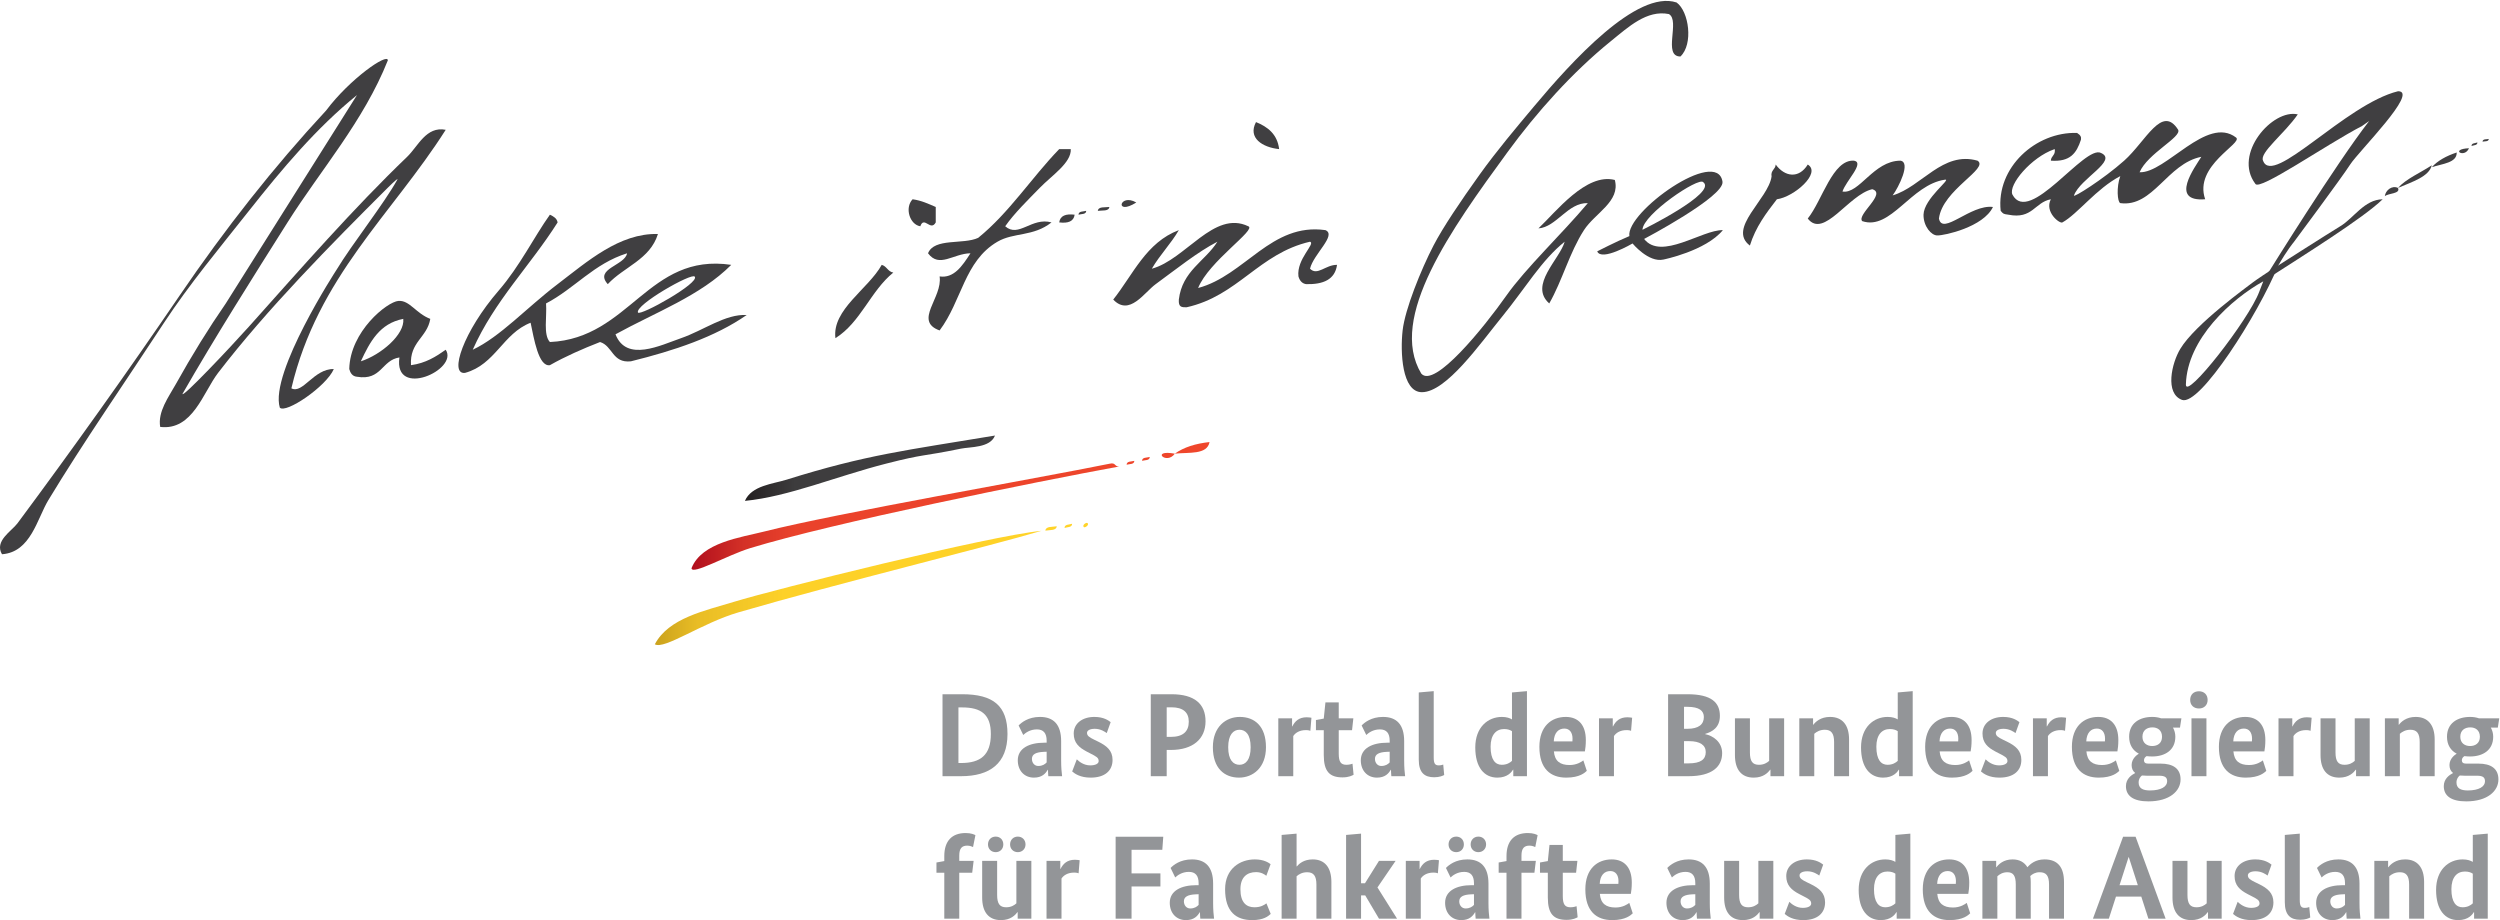 <?xml version="1.0" encoding="UTF-8" standalone="no"?>
<!DOCTYPE svg PUBLIC "-//W3C//DTD SVG 1.1//EN" "http://www.w3.org/Graphics/SVG/1.1/DTD/svg11.dtd">
<svg width="100%" height="100%" viewBox="0 0 10688 3934" version="1.1" xmlns="http://www.w3.org/2000/svg" xmlns:xlink="http://www.w3.org/1999/xlink" xml:space="preserve" xmlns:serif="http://www.serif.com/" style="fill-rule:evenodd;clip-rule:evenodd;stroke-linejoin:round;stroke-miterlimit:2;">
    <g transform="matrix(4.167,0,0,4.167,0,0)">
        <path d="M1020.82,446.855C1015.84,459.694 995.335,458.348 985.758,460.323C944.905,468.748 949.823,465.251 909.167,475.659C857.328,488.924 809.145,509.503 764.27,513.893C770.935,498.178 793.158,496.463 806.878,492.162C888.986,466.427 930.069,461.958 1020.82,446.855Z" style="fill:url(#_Linear1);fill-rule:nonzero;"/>
        <path d="M753.089,617.435C723.224,626.626 686.023,634.011 671.839,661.018C681.613,666.777 719.896,639.247 757.621,628.26C862.02,597.846 1015.12,560.57 1068.55,544.597C1015.28,549.664 794.519,604.668 753.089,617.435ZM1084.19,539.933C1079.57,540.763 1072.94,539.756 1072.51,544.42C1077.13,543.59 1083.77,544.597 1084.19,539.933ZM1099.93,537.356C1096.9,538.387 1092.13,537.815 1092.2,541.673C1095.22,540.643 1099.99,541.207 1099.93,537.356ZM1111.97,540.771C1109.83,538.823 1114.6,535.592 1115.75,536.639C1117.88,538.588 1113.11,541.818 1111.97,540.771Z" style="fill:url(#_Linear2);fill-rule:nonzero;"/>
        <path d="M1138.57,475.723C1063.52,490.961 857.904,526.58 784.156,545.314C759.92,551.452 719.768,556.559 709.482,582.945C709.821,590.501 746.03,569.607 769.787,562.341C854.489,536.438 1062.37,494.345 1148.16,478.622C1143.1,478.638 1144.91,474.305 1138.57,475.723ZM1163.79,472.807C1160.72,473.709 1155.98,472.936 1155.87,476.786C1158.95,475.9 1163.68,476.658 1163.79,472.807ZM1179.62,468.828C1176.55,469.73 1171.81,468.941 1171.71,472.791C1174.77,471.905 1179.51,472.677 1179.62,468.828ZM1205.34,465.445C1179.98,460.918 1196.67,477.559 1205.34,465.445ZM1205.34,465.445C1214.54,458.824 1226.65,455.086 1240.95,453.524C1238.48,466.863 1219.61,463.867 1205.34,465.445Z" style="fill:url(#_Linear3);fill-rule:nonzero;"/>
        <path d="M983.319,725.792L983.319,782.827L985.996,782.827C1005.98,782.827 1016.58,774.656 1016.58,753.086C1016.58,732.855 1006.59,725.792 987.096,725.792L983.319,725.792ZM966.984,796.351L966.984,712.259L987.096,712.259C1019.02,712.259 1033.65,724.082 1033.65,753.086C1033.65,783.437 1015.37,796.351 985.996,796.351L966.984,796.351Z" style="fill:rgb(147,149,152);fill-rule:nonzero;"/>
        <path d="M1073.83,782.217L1073.83,771.251L1070.79,771.37C1062.86,771.734 1058.72,773.808 1058.72,778.559C1058.72,782.827 1061.52,785.868 1065.18,785.868C1069.57,785.868 1072.13,784.046 1073.83,782.217ZM1071.4,761.986L1073.83,761.986L1073.83,759.912C1073.83,752.239 1070.54,748.335 1063.83,748.335C1056.53,748.335 1051.89,752.112 1049.82,754.06L1045.07,744.312C1047.87,741.39 1054.82,735.539 1067,735.539C1080.9,735.539 1088.7,743.338 1088.7,760.402L1088.7,780.388C1088.7,787.213 1089.19,792.575 1089.67,796.351L1075.54,796.351C1075.41,794.649 1075.17,792.084 1075.17,789.771L1074.93,789.771C1072.85,793.429 1069.2,797.816 1060.79,797.816C1051.04,797.816 1044.21,790.746 1044.21,780.024C1044.21,767.592 1056.16,761.986 1071.4,761.986Z" style="fill:rgb(147,149,152);fill-rule:nonzero;"/>
        <path d="M1135.47,752.112C1133.77,750.893 1129.38,747.725 1123.17,747.725C1118.05,747.725 1115.24,749.554 1115.24,751.867C1115.24,754.916 1117.44,756.379 1122.92,759.056L1126.45,760.766C1135.47,765.154 1141.44,770.031 1141.44,779.652C1141.44,790.626 1133.64,797.816 1119.02,797.816C1108.42,797.816 1102.81,793.913 1100.01,791.474L1104.77,779.049C1107.08,781.362 1111.96,785.258 1118.54,785.258C1123.78,785.258 1127.19,783.555 1127.19,780.872C1127.19,777.339 1124.75,776.121 1118.54,772.953L1115,771.124C1106.83,766.856 1101.6,761.986 1101.6,752.603C1101.6,742.119 1110.61,735.539 1122.8,735.539C1132.55,735.539 1137.42,739.316 1139.5,740.9L1135.47,752.112Z" style="fill:rgb(147,149,152);fill-rule:nonzero;"/>
        <path d="M1201.86,725.665L1196.99,725.665L1196.99,756.015L1201.25,756.015C1213.8,756.015 1219.65,750.41 1219.65,740.417C1219.65,731.033 1214.05,725.665 1201.86,725.665ZM1201.25,769.421L1196.99,769.421L1196.99,796.351L1180.66,796.351L1180.66,712.259L1201.86,712.259C1225.75,712.259 1236.84,722.378 1236.84,740.052C1236.84,758.083 1223.92,769.421 1201.25,769.421Z" style="fill:rgb(147,149,152);fill-rule:nonzero;"/>
        <path d="M1271.66,748.7C1265.33,748.7 1260.09,753.822 1260.09,766.618C1260.09,779.779 1265.33,784.649 1271.66,784.649C1278,784.649 1283.12,779.533 1283.12,766.618C1283.12,753.451 1277.88,748.7 1271.66,748.7ZM1271.18,797.816C1256.19,797.816 1244.37,788.188 1244.37,766.618C1244.37,745.659 1257.65,735.539 1272.03,735.539C1287.14,735.539 1298.84,745.048 1298.84,766.618C1298.84,787.578 1285.56,797.816 1271.18,797.816Z" style="fill:rgb(147,149,152);fill-rule:nonzero;"/>
        <path d="M1344.39,749.799C1343.9,749.554 1342.32,749.064 1339.88,749.064C1333.06,749.064 1328.92,751.993 1326.84,755.161L1326.84,796.351L1311.49,796.351L1311.49,737.003L1325.62,737.003L1325.62,745.287L1325.87,745.287C1328.55,739.925 1332.69,735.903 1340.61,735.903C1342.8,735.903 1344.88,736.268 1345.49,736.394L1344.39,749.799Z" style="fill:rgb(147,149,152);fill-rule:nonzero;"/>
        <path d="M1387.15,749.19L1373.5,749.19L1373.5,773.199C1373.5,781.853 1375.81,784.649 1381.42,784.649C1384.22,784.649 1386.66,783.919 1387.63,783.555L1388.73,794.887C1387.51,795.497 1384.1,797.571 1377.39,797.571C1364.11,797.571 1358.14,791.474 1358.14,774.656L1358.14,749.19L1350.1,749.19L1350.1,738.707L1358.14,737.25L1359.85,720.668L1373.5,720.668L1373.5,737.003L1388.49,737.003L1387.15,749.19Z" style="fill:rgb(147,149,152);fill-rule:nonzero;"/>
        <path d="M1425.76,782.217L1425.76,771.251L1422.72,771.37C1414.79,771.734 1410.65,773.808 1410.65,778.559C1410.65,782.827 1413.45,785.868 1417.11,785.868C1421.5,785.868 1424.06,784.046 1425.76,782.217ZM1423.33,761.986L1425.76,761.986L1425.76,759.912C1425.76,752.239 1422.47,748.335 1415.77,748.335C1408.46,748.335 1403.83,752.112 1401.75,754.06L1397,744.312C1399.8,741.39 1406.75,735.539 1418.94,735.539C1432.83,735.539 1440.63,743.338 1440.63,760.402L1440.63,780.388C1440.63,787.213 1441.12,792.575 1441.6,796.351L1427.47,796.351C1427.34,794.649 1427.1,792.084 1427.1,789.771L1426.86,789.771C1424.79,793.429 1421.13,797.816 1412.72,797.816C1402.97,797.816 1396.14,790.746 1396.14,780.024C1396.14,767.592 1408.09,761.986 1423.33,761.986Z" style="fill:rgb(147,149,152);fill-rule:nonzero;"/>
        <path d="M1470.95,777.221C1470.95,783.555 1472.42,785.258 1476.19,785.258C1478.38,785.258 1480.1,784.649 1480.71,784.411L1481.68,795.132C1480.34,795.861 1476.93,797.452 1471.44,797.452C1461.57,797.452 1455.6,792.82 1455.6,779.415L1455.6,710.438L1470.95,709.092L1470.95,777.221Z" style="fill:rgb(147,149,152);fill-rule:nonzero;"/>
        <path d="M1551.24,780.633L1551.24,750.164C1549.41,748.945 1546.86,747.97 1543.2,747.97C1535.03,747.97 1529.3,753.822 1529.3,766.127C1529.3,779.533 1534.18,784.649 1540.76,784.649C1545.88,784.649 1549.17,782.582 1551.24,780.633ZM1540.89,735.539C1545.76,735.539 1549.05,736.758 1551.24,738.096L1551.24,710.438L1566.6,709.092L1566.6,796.351L1552.58,796.351L1552.58,789.653L1552.34,789.653C1551,791.846 1546.86,797.816 1536.25,797.816C1522.85,797.816 1513.58,787.452 1513.58,766.856C1513.58,746.141 1526.5,735.539 1540.89,735.539Z" style="fill:rgb(147,149,152);fill-rule:nonzero;"/>
        <path d="M1594.11,760.648L1613.25,760.648C1613.36,759.547 1613.36,758.692 1613.36,757.844C1613.36,751.502 1610.32,747.48 1604.96,747.48C1598.87,747.48 1594.47,751.867 1594.11,760.648ZM1626.04,770.878L1594.23,770.878C1595.08,780.872 1600.57,784.894 1610.32,784.894C1618,784.894 1622.87,781.362 1624.46,780.143L1627.99,790.865C1626.16,792.575 1620.92,797.816 1606.9,797.816C1590.82,797.816 1579.36,788.797 1579.36,766.253C1579.36,745.168 1591.67,735.539 1606.42,735.539C1619.22,735.539 1627.01,743.703 1627.01,759.302C1627.01,764.663 1626.52,768.076 1626.04,770.878Z" style="fill:rgb(147,149,152);fill-rule:nonzero;"/>
        <path d="M1673.42,749.799C1672.93,749.554 1671.35,749.064 1668.91,749.064C1662.09,749.064 1657.95,751.993 1655.87,755.161L1655.87,796.351L1640.52,796.351L1640.52,737.003L1654.65,737.003L1654.65,745.287L1654.9,745.287C1657.58,739.925 1661.72,735.903 1669.64,735.903C1671.83,735.903 1673.91,736.268 1674.52,736.394L1673.42,749.799Z" style="fill:rgb(147,149,152);fill-rule:nonzero;"/>
        <path d="M1733.11,760.402L1727.75,760.402L1727.75,783.191L1732.37,783.191C1744.8,783.191 1750.04,779.168 1750.04,771.615C1750.04,764.424 1744.08,760.402 1733.11,760.402ZM1731.28,725.182L1727.75,725.182L1727.75,747.725L1731.16,747.725C1742.74,747.725 1748.1,743.219 1748.1,735.658C1748.1,729.205 1743.35,725.182 1731.28,725.182ZM1749.44,752.967L1749.44,753.212C1757.36,754.796 1766.86,761.012 1766.86,772.708C1766.86,786.604 1756.51,796.351 1732.37,796.351L1711.41,796.351L1711.41,712.259L1731.28,712.259C1755.9,712.259 1764.55,720.794 1764.55,734.446C1764.55,746.506 1756.63,750.774 1749.44,752.967Z" style="fill:rgb(147,149,152);fill-rule:nonzero;"/>
        <path d="M1830.45,796.351L1816.43,796.351L1816.43,789.653L1816.19,789.653C1814,792.575 1809.24,797.816 1799.25,797.816C1786.58,797.816 1779.99,789.526 1779.99,774.656L1779.99,737.003L1795.36,737.003L1795.36,771.979C1795.36,780.998 1798.03,784.649 1804.61,784.649C1809.61,784.649 1812.78,782.701 1815.1,780.633L1815.1,737.003L1830.45,737.003L1830.45,796.351Z" style="fill:rgb(147,149,152);fill-rule:nonzero;"/>
        <path d="M1881.72,796.351L1881.72,761.257C1881.72,752.476 1878.8,748.7 1872.22,748.7C1867.22,748.7 1863.69,750.774 1861.37,752.848L1861.37,796.351L1846.02,796.351L1846.02,737.003L1860.15,737.003L1860.15,743.584L1860.4,743.584C1862.59,740.655 1867.83,735.539 1877.58,735.539C1890.26,735.539 1897.08,743.948 1897.08,758.692L1897.08,796.351L1881.72,796.351Z" style="fill:rgb(147,149,152);fill-rule:nonzero;"/>
        <path d="M1947.02,780.633L1947.02,750.164C1945.19,748.945 1942.63,747.97 1938.97,747.97C1930.81,747.97 1925.08,753.822 1925.08,766.127C1925.08,779.533 1929.96,784.649 1936.54,784.649C1941.66,784.649 1944.94,782.582 1947.02,780.633ZM1936.66,735.539C1941.53,735.539 1944.83,736.758 1947.02,738.096L1947.02,710.438L1962.37,709.092L1962.37,796.351L1948.36,796.351L1948.36,789.653L1948.11,789.653C1946.77,791.846 1942.63,797.816 1932.03,797.816C1918.62,797.816 1909.36,787.452 1909.36,766.856C1909.36,746.141 1922.27,735.539 1936.66,735.539Z" style="fill:rgb(147,149,152);fill-rule:nonzero;"/>
        <path d="M1989.88,760.648L2009.02,760.648C2009.14,759.547 2009.14,758.692 2009.14,757.844C2009.14,751.502 2006.09,747.48 2000.73,747.48C1994.64,747.48 1990.25,751.867 1989.88,760.648ZM2021.82,770.878L1990.01,770.878C1990.86,780.872 1996.34,784.894 2006.09,784.894C2013.77,784.894 2018.64,781.362 2020.23,780.143L2023.77,790.865C2021.94,792.575 2016.69,797.816 2002.68,797.816C1986.6,797.816 1975.14,788.797 1975.14,766.253C1975.14,745.168 1987.44,735.539 2002.2,735.539C2014.99,735.539 2022.79,743.703 2022.79,759.302C2022.79,764.663 2022.3,768.076 2021.82,770.878Z" style="fill:rgb(147,149,152);fill-rule:nonzero;"/>
        <path d="M2067.86,752.112C2066.15,750.893 2061.77,747.725 2055.55,747.725C2050.43,747.725 2047.63,749.554 2047.63,751.867C2047.63,754.916 2049.82,756.379 2055.31,759.056L2058.84,760.766C2067.86,765.154 2073.83,770.031 2073.83,779.652C2073.83,790.626 2066.03,797.816 2051.4,797.816C2040.8,797.816 2035.19,793.913 2032.39,791.474L2037.15,779.049C2039.46,781.362 2044.34,785.258 2050.92,785.258C2056.16,785.258 2059.57,783.555 2059.57,780.872C2059.57,777.339 2057.13,776.121 2050.92,772.953L2047.39,771.124C2039.22,766.856 2033.98,761.986 2033.98,752.603C2033.98,742.119 2042.99,735.539 2055.19,735.539C2064.93,735.539 2069.8,739.316 2071.88,740.9L2067.86,752.112Z" style="fill:rgb(147,149,152);fill-rule:nonzero;"/>
        <path d="M2118.65,749.799C2118.17,749.554 2116.59,749.064 2114.15,749.064C2107.32,749.064 2103.18,751.993 2101.11,755.161L2101.11,796.351L2085.75,796.351L2085.75,737.003L2099.89,737.003L2099.89,745.287L2100.13,745.287C2102.82,739.925 2106.96,735.903 2114.88,735.903C2117.07,735.903 2119.14,736.268 2119.75,736.394L2118.65,749.799Z" style="fill:rgb(147,149,152);fill-rule:nonzero;"/>
        <path d="M2140.45,760.648L2159.58,760.648C2159.7,759.547 2159.7,758.692 2159.7,757.844C2159.7,751.502 2156.65,747.48 2151.29,747.48C2145.2,747.48 2140.81,751.867 2140.45,760.648ZM2172.38,770.878L2140.57,770.878C2141.42,780.872 2146.91,784.894 2156.65,784.894C2164.33,784.894 2169.21,781.362 2170.8,780.143L2174.33,790.865C2172.5,792.575 2167.26,797.816 2153.24,797.816C2137.16,797.816 2125.7,788.797 2125.7,766.253C2125.7,745.168 2138.01,735.539 2152.76,735.539C2165.55,735.539 2173.35,743.703 2173.35,759.302C2173.35,764.663 2172.86,768.076 2172.38,770.878Z" style="fill:rgb(147,149,152);fill-rule:nonzero;"/>
        <path d="M2208.31,746.26C2202.95,746.26 2198.07,749.064 2198.07,755.889C2198.07,762.595 2202.95,765.399 2208.06,765.399C2213.42,765.399 2218.17,762.595 2218.17,755.889C2218.17,749.064 2213.42,746.26 2208.31,746.26ZM2197.58,795.623C2195.88,796.961 2194.17,799.155 2194.17,802.813C2194.17,808.657 2198.31,810.976 2205.75,810.976C2217.33,810.976 2223.42,806.955 2223.42,801.593C2223.42,797.571 2221.22,795.861 2215.13,795.861L2202.46,795.861C2200.63,795.861 2199.04,795.742 2197.58,795.623ZM2236.58,746.506L2229.39,746.506C2230.97,749.309 2231.82,752.476 2231.82,755.889C2231.82,769.541 2221.35,776.121 2208.06,776.121C2206.11,776.121 2204.16,776.001 2202.34,775.756C2200.87,776.611 2199.65,778.068 2199.65,780.024C2199.65,782.09 2200.87,783.437 2203.92,783.437L2216.72,783.437C2229.51,783.437 2237.19,788.552 2237.19,799.645C2237.19,811.586 2225.97,822.189 2204.16,822.189C2188.44,822.189 2181.13,816.337 2181.13,806.589C2181.13,798.91 2186.98,795.013 2190.51,793.184L2190.51,792.939C2188.08,790.991 2186.98,788.306 2186.98,784.894C2186.98,778.314 2192.46,774.418 2194.29,773.317L2194.29,773.199C2188.32,770.031 2184.42,764.298 2184.42,755.889C2184.42,742.001 2195.02,735.539 2208.18,735.539C2211.47,735.539 2214.52,736.03 2217.33,737.003L2238.04,737.003L2236.58,746.506Z" style="fill:rgb(147,149,152);fill-rule:nonzero;"/>
        <path d="M2263.73,796.351L2248.38,796.351L2248.38,737.003L2263.73,737.003L2263.73,796.351ZM2256.06,726.884C2250.69,726.884 2247.04,723.471 2247.04,718.111C2247.04,712.631 2250.69,709.218 2256.06,709.218C2261.29,709.218 2264.95,712.631 2264.95,718.111C2264.95,723.471 2261.29,726.884 2256.06,726.884Z" style="fill:rgb(147,149,152);fill-rule:nonzero;"/>
        <path d="M2291.26,760.648L2310.4,760.648C2310.52,759.547 2310.52,758.692 2310.52,757.844C2310.52,751.502 2307.47,747.48 2302.11,747.48C2296.02,747.48 2291.63,751.867 2291.26,760.648ZM2323.2,770.878L2291.39,770.878C2292.24,780.872 2297.72,784.894 2307.47,784.894C2315.15,784.894 2320.02,781.362 2321.61,780.143L2325.14,790.865C2323.31,792.575 2318.07,797.816 2304.06,797.816C2287.98,797.816 2276.52,788.797 2276.52,766.253C2276.52,745.168 2288.82,735.539 2303.57,735.539C2316.37,735.539 2324.17,743.703 2324.17,759.302C2324.17,764.663 2323.68,768.076 2323.2,770.878Z" style="fill:rgb(147,149,152);fill-rule:nonzero;"/>
        <path d="M2370.57,749.799C2370.09,749.554 2368.51,749.064 2366.07,749.064C2359.24,749.064 2355.1,751.993 2353.03,755.161L2353.03,796.351L2337.67,796.351L2337.67,737.003L2351.81,737.003L2351.81,745.287L2352.05,745.287C2354.74,739.925 2358.88,735.903 2366.8,735.903C2368.99,735.903 2371.06,736.268 2371.67,736.394L2370.57,749.799Z" style="fill:rgb(147,149,152);fill-rule:nonzero;"/>
        <path d="M2431.24,796.351L2417.23,796.351L2417.23,789.653L2416.98,789.653C2414.79,792.575 2410.04,797.816 2400.05,797.816C2387.38,797.816 2380.79,789.526 2380.79,774.656L2380.79,737.003L2396.15,737.003L2396.15,771.979C2396.15,780.998 2398.83,784.649 2405.41,784.649C2410.4,784.649 2413.58,782.701 2415.89,780.633L2415.89,737.003L2431.24,737.003L2431.24,796.351Z" style="fill:rgb(147,149,152);fill-rule:nonzero;"/>
        <path d="M2482.53,796.351L2482.53,761.257C2482.53,752.476 2479.6,748.7 2473.02,748.7C2468.03,748.7 2464.49,750.774 2462.17,752.848L2462.17,796.351L2446.82,796.351L2446.82,737.003L2460.96,737.003L2460.96,743.584L2461.2,743.584C2463.39,740.655 2468.64,735.539 2478.38,735.539C2491.06,735.539 2497.89,743.948 2497.89,758.692L2497.89,796.351L2482.53,796.351Z" style="fill:rgb(147,149,152);fill-rule:nonzero;"/>
        <path d="M2534.42,746.26C2529.05,746.26 2524.18,749.064 2524.18,755.889C2524.18,762.595 2529.05,765.399 2534.17,765.399C2539.53,765.399 2544.28,762.595 2544.28,755.889C2544.28,749.064 2539.53,746.26 2534.42,746.26ZM2523.69,795.623C2521.98,796.961 2520.27,799.155 2520.27,802.813C2520.27,808.657 2524.42,810.976 2531.86,810.976C2543.43,810.976 2549.52,806.955 2549.52,801.593C2549.52,797.571 2547.33,795.861 2541.24,795.861L2528.56,795.861C2526.73,795.861 2525.15,795.742 2523.69,795.623ZM2562.68,746.506L2555.49,746.506C2557.08,749.309 2557.93,752.476 2557.93,755.889C2557.93,769.541 2547.46,776.121 2534.17,776.121C2532.22,776.121 2530.27,776.001 2528.44,775.756C2526.98,776.611 2525.76,778.068 2525.76,780.024C2525.76,782.09 2526.98,783.437 2530.03,783.437L2542.82,783.437C2555.62,783.437 2563.29,788.552 2563.29,799.645C2563.29,811.586 2552.08,822.189 2530.27,822.189C2514.55,822.189 2507.24,816.337 2507.24,806.589C2507.24,798.91 2513.08,795.013 2516.62,793.184L2516.62,792.939C2514.18,790.991 2513.08,788.306 2513.08,784.894C2513.08,778.314 2518.57,774.418 2520.4,773.317L2520.4,773.199C2514.43,770.031 2510.53,764.298 2510.53,755.889C2510.53,742.001 2521.13,735.539 2534.29,735.539C2537.58,735.539 2540.63,736.03 2543.43,737.003L2564.15,737.003L2562.68,746.506Z" style="fill:rgb(147,149,152);fill-rule:nonzero;"/>
        <path d="M997.454,895.374L984.167,895.374L984.167,942.535L968.813,942.535L968.813,895.374L960.768,895.374L960.768,884.89L968.813,883.433L968.813,878.31C968.813,862.71 976.739,854.666 990.747,854.666C996.479,854.666 999.647,856.25 1000.74,856.859L998.309,869.045C997.573,868.681 995.134,867.588 992.457,867.588C986.97,867.588 984.167,870.265 984.167,877.827L984.167,883.187L998.918,883.187L997.454,895.374Z" style="fill:rgb(147,149,152);fill-rule:nonzero;"/>
        <path d="M1044.24,874.288C1039.6,874.288 1036.31,870.875 1036.31,866.369C1036.31,861.737 1039.6,858.324 1044.24,858.324C1048.86,858.324 1052.15,861.737 1052.15,866.369C1052.15,870.875 1048.86,874.288 1044.24,874.288ZM1021.57,874.288C1016.81,874.288 1013.65,870.875 1013.65,866.369C1013.65,861.737 1016.81,858.324 1021.57,858.324C1026.2,858.324 1029.37,861.737 1029.37,866.369C1029.37,870.875 1026.2,874.288 1021.57,874.288ZM1058.13,942.535L1044.11,942.535L1044.11,935.836L1043.86,935.836C1041.67,938.758 1036.92,944 1026.93,944C1014.26,944 1007.67,935.71 1007.67,920.839L1007.67,883.187L1023.03,883.187L1023.03,918.163C1023.03,927.181 1025.71,930.839 1032.29,930.839C1037.28,930.839 1040.46,928.884 1042.77,926.817L1042.77,883.187L1058.13,883.187L1058.13,942.535Z" style="fill:rgb(147,149,152);fill-rule:nonzero;"/>
        <path d="M1106.6,895.983C1106.12,895.738 1104.54,895.248 1102.1,895.248C1095.27,895.248 1091.13,898.176 1089.06,901.344L1089.06,942.535L1073.7,942.535L1073.7,883.187L1087.84,883.187L1087.84,891.47L1088.08,891.47C1090.77,886.109 1094.91,882.086 1102.83,882.086C1105.02,882.086 1107.09,882.452 1107.7,882.578L1106.6,895.983Z" style="fill:rgb(147,149,152);fill-rule:nonzero;"/>
        <path d="M1144.6,942.535L1144.6,858.443L1193.47,858.443L1192.49,871.848L1160.93,871.848L1160.93,896.102L1190.55,896.102L1190.55,909.508L1160.93,909.508L1160.93,942.535L1144.6,942.535Z" style="fill:rgb(147,149,152);fill-rule:nonzero;"/>
        <path d="M1229.75,928.401L1229.75,917.434L1226.71,917.553C1218.78,917.918 1214.64,919.992 1214.64,924.743C1214.64,929.01 1217.45,932.051 1221.1,932.051C1225.49,932.051 1228.05,930.23 1229.75,928.401ZM1227.32,908.169L1229.75,908.169L1229.75,906.095C1229.75,898.422 1226.47,894.519 1219.76,894.519C1212.45,894.519 1207.82,898.295 1205.74,900.244L1200.99,890.497C1203.8,887.574 1210.74,881.722 1222.93,881.722C1236.82,881.722 1244.62,889.522 1244.62,906.585L1244.62,926.572C1244.62,933.397 1245.11,938.758 1245.6,942.535L1231.46,942.535C1231.34,940.833 1231.1,938.267 1231.1,935.955L1230.85,935.955C1228.78,939.613 1225.13,944 1216.72,944C1206.96,944 1200.14,936.929 1200.14,926.208C1200.14,913.776 1212.09,908.169 1227.32,908.169Z" style="fill:rgb(147,149,152);fill-rule:nonzero;"/>
        <path d="M1299.2,898.541C1297.73,897.322 1294.2,894.764 1288.72,894.764C1279.58,894.764 1272.63,899.76 1272.63,912.311C1272.63,925.962 1278.73,930.839 1287.01,930.839C1293.47,930.839 1297,928.52 1299.32,926.817L1303.71,937.658C1301.14,939.977 1296.52,944 1284.7,944C1268.36,944 1256.91,935.59 1256.91,912.311C1256.91,891.232 1272.27,881.722 1287.38,881.722C1296.76,881.722 1301.64,885.135 1303.58,886.6L1299.2,898.541Z" style="fill:rgb(147,149,152);fill-rule:nonzero;"/>
        <path d="M1350.6,942.535L1350.6,907.433C1350.6,898.66 1347.68,894.883 1341.1,894.883C1336.11,894.883 1332.57,896.958 1330.25,899.032L1330.25,942.535L1314.9,942.535L1314.9,856.622L1330.25,855.276L1330.25,888.913L1330.5,888.913C1332.69,886.355 1337.44,881.722 1346.83,881.722C1359.26,881.722 1365.96,890.131 1365.96,904.876L1365.96,942.535L1350.6,942.535Z" style="fill:rgb(147,149,152);fill-rule:nonzero;"/>
        <path d="M1413.22,910.482L1433.33,942.535L1414.8,942.535L1400.67,918.646L1396.4,918.646L1396.4,942.535L1381.04,942.535L1381.04,856.622L1396.4,855.276L1396.4,906.221L1400.42,906.221L1414.8,883.187L1431.86,883.187L1413.22,910.482Z" style="fill:rgb(147,149,152);fill-rule:nonzero;"/>
        <path d="M1475.22,895.983C1474.73,895.738 1473.15,895.248 1470.71,895.248C1463.89,895.248 1459.75,898.176 1457.67,901.344L1457.67,942.535L1442.32,942.535L1442.32,883.187L1456.45,883.187L1456.45,891.47L1456.7,891.47C1459.38,886.109 1463.52,882.086 1471.44,882.086C1473.63,882.086 1475.71,882.452 1476.32,882.578L1475.22,895.983Z" style="fill:rgb(147,149,152);fill-rule:nonzero;"/>
        <path d="M1516.76,874.288C1512.13,874.288 1508.83,870.875 1508.83,866.369C1508.83,861.737 1512.13,858.324 1516.76,858.324C1521.39,858.324 1524.68,861.737 1524.68,866.369C1524.68,870.875 1521.39,874.288 1516.76,874.288ZM1512.25,928.401L1512.25,917.434L1509.2,917.553C1501.28,917.918 1497.14,919.992 1497.14,924.743C1497.14,929.01 1499.94,932.051 1503.6,932.051C1507.98,932.051 1510.54,930.23 1512.25,928.401ZM1494.09,874.288C1489.34,874.288 1486.17,870.875 1486.17,866.369C1486.17,861.737 1489.34,858.324 1494.09,858.324C1498.72,858.324 1501.89,861.737 1501.89,866.369C1501.89,870.875 1498.72,874.288 1494.09,874.288ZM1509.81,908.169L1512.25,908.169L1512.25,906.095C1512.25,898.422 1508.96,894.519 1502.25,894.519C1494.94,894.519 1490.31,898.295 1488.24,900.244L1483.49,890.497C1486.29,887.574 1493.23,881.722 1505.43,881.722C1519.32,881.722 1527.12,889.522 1527.12,906.585L1527.12,926.572C1527.12,933.397 1527.61,938.758 1528.09,942.535L1513.96,942.535C1513.83,940.833 1513.59,938.267 1513.59,935.955L1513.35,935.955C1511.27,939.613 1507.62,944 1499.21,944C1489.46,944 1482.63,936.929 1482.63,926.208C1482.63,913.776 1494.58,908.169 1509.81,908.169Z" style="fill:rgb(147,149,152);fill-rule:nonzero;"/>
        <path d="M1574.26,895.374L1560.98,895.374L1560.98,942.535L1545.62,942.535L1545.62,895.374L1537.58,895.374L1537.58,884.89L1545.62,883.433L1545.62,878.31C1545.62,862.71 1553.55,854.666 1567.56,854.666C1573.29,854.666 1576.46,856.25 1577.55,856.859L1575.12,869.045C1574.38,868.681 1571.94,867.588 1569.27,867.588C1563.78,867.588 1560.98,870.265 1560.98,877.827L1560.98,883.187L1575.73,883.187L1574.26,895.374Z" style="fill:rgb(147,149,152);fill-rule:nonzero;"/>
        <path d="M1617.02,895.374L1603.37,895.374L1603.37,919.382C1603.37,928.037 1605.68,930.839 1611.29,930.839C1614.09,930.839 1616.53,930.103 1617.5,929.739L1618.61,941.071C1617.39,941.68 1613.97,943.754 1607.27,943.754C1593.99,943.754 1588.02,937.658 1588.02,920.839L1588.02,895.374L1579.97,895.374L1579.97,884.89L1588.02,883.433L1589.72,866.852L1603.37,866.852L1603.37,883.187L1618.36,883.187L1617.02,895.374Z" style="fill:rgb(147,149,152);fill-rule:nonzero;"/>
        <path d="M1641.25,906.832L1660.39,906.832C1660.51,905.731 1660.51,904.876 1660.51,904.028C1660.51,897.686 1657.46,893.664 1652.1,893.664C1646.01,893.664 1641.62,898.05 1641.25,906.832ZM1673.19,917.062L1641.38,917.062C1642.23,927.055 1647.71,931.078 1657.46,931.078C1665.14,931.078 1670.01,927.545 1671.6,926.327L1675.14,937.048C1673.31,938.758 1668.06,944 1654.05,944C1637.97,944 1626.51,934.981 1626.51,912.437C1626.51,891.351 1638.81,881.722 1653.57,881.722C1666.36,881.722 1674.16,889.886 1674.16,905.486C1674.16,910.846 1673.67,914.259 1673.19,917.062Z" style="fill:rgb(147,149,152);fill-rule:nonzero;"/>
        <path d="M1739.32,928.401L1739.32,917.434L1736.28,917.553C1728.36,917.918 1724.22,919.992 1724.22,924.743C1724.22,929.01 1727.02,932.051 1730.68,932.051C1735.06,932.051 1737.62,930.23 1739.32,928.401ZM1736.89,908.169L1739.32,908.169L1739.32,906.095C1739.32,898.422 1736.04,894.519 1729.33,894.519C1722.02,894.519 1717.39,898.295 1715.32,900.244L1710.56,890.497C1713.37,887.574 1720.31,881.722 1732.5,881.722C1746.39,881.722 1754.19,889.522 1754.19,906.585L1754.19,926.572C1754.19,933.397 1754.68,938.758 1755.17,942.535L1741.03,942.535C1740.91,940.833 1740.67,938.267 1740.67,935.955L1740.42,935.955C1738.35,939.613 1734.7,944 1726.29,944C1716.54,944 1709.71,936.929 1709.71,926.208C1709.71,913.776 1721.66,908.169 1736.89,908.169Z" style="fill:rgb(147,149,152);fill-rule:nonzero;"/>
        <path d="M1819.37,942.535L1805.36,942.535L1805.36,935.836L1805.11,935.836C1802.92,938.758 1798.17,944 1788.17,944C1775.5,944 1768.92,935.71 1768.92,920.839L1768.92,883.187L1784.28,883.187L1784.28,918.163C1784.28,927.181 1786.95,930.839 1793.53,930.839C1798.53,930.839 1801.71,928.884 1804.02,926.817L1804.02,883.187L1819.37,883.187L1819.37,942.535Z" style="fill:rgb(147,149,152);fill-rule:nonzero;"/>
        <path d="M1866.5,898.295C1864.8,897.077 1860.41,893.909 1854.2,893.909C1849.08,893.909 1846.27,895.738 1846.27,898.05C1846.27,901.099 1848.46,902.563 1853.95,905.24L1857.48,906.951C1866.5,911.337 1872.47,916.214 1872.47,925.835C1872.47,936.81 1864.67,944 1850.05,944C1839.45,944 1833.84,940.096 1831.04,937.658L1835.8,925.234C1838.11,927.545 1842.99,931.442 1849.57,931.442C1854.81,931.442 1858.22,929.739 1858.22,927.055C1858.22,923.523 1855.78,922.304 1849.57,919.136L1846.03,917.307C1837.86,913.04 1832.63,908.169 1832.63,898.787C1832.63,888.302 1841.64,881.722 1853.83,881.722C1863.58,881.722 1868.45,885.5 1870.53,887.084L1866.5,898.295Z" style="fill:rgb(147,149,152);fill-rule:nonzero;"/>
        <path d="M1944.59,926.817L1944.59,896.347C1942.77,895.128 1940.21,894.154 1936.55,894.154C1928.39,894.154 1922.65,900.005 1922.65,912.311C1922.65,925.716 1927.53,930.839 1934.11,930.839C1939.23,930.839 1942.52,928.765 1944.59,926.817ZM1934.24,881.722C1939.11,881.722 1942.4,882.942 1944.59,884.281L1944.59,856.622L1959.95,855.276L1959.95,942.535L1945.93,942.535L1945.93,935.836L1945.69,935.836C1944.35,938.03 1940.21,944 1929.61,944C1916.2,944 1906.94,933.635 1906.94,913.04C1906.94,892.325 1919.85,881.722 1934.24,881.722Z" style="fill:rgb(147,149,152);fill-rule:nonzero;"/>
        <path d="M1987.46,906.832L2006.6,906.832C2006.72,905.731 2006.72,904.876 2006.72,904.028C2006.72,897.686 2003.67,893.664 1998.31,893.664C1992.22,893.664 1987.82,898.05 1987.46,906.832ZM2019.39,917.062L1987.58,917.062C1988.43,927.055 1993.92,931.078 2003.67,931.078C2011.35,931.078 2016.22,927.545 2017.81,926.327L2021.34,937.048C2019.51,938.758 2014.27,944 2000.25,944C1984.17,944 1972.71,934.981 1972.71,912.437C1972.71,891.351 1985.02,881.722 1999.77,881.722C2012.57,881.722 2020.37,889.886 2020.37,905.486C2020.37,910.846 2019.88,914.259 2019.39,917.062Z" style="fill:rgb(147,149,152);fill-rule:nonzero;"/>
        <path d="M2048,889.767L2048.25,889.767C2050.44,886.838 2055.44,881.722 2064.82,881.722C2071.77,881.722 2076.89,884.526 2080.06,889.767C2082.98,886.355 2088.35,881.722 2097.6,881.722C2111.25,881.722 2117.59,889.886 2117.59,904.876L2117.59,942.535L2102.24,942.535L2102.24,907.433C2102.24,898.541 2099.43,894.883 2092.61,894.883C2088.1,894.883 2085.05,896.838 2082.98,898.787C2083.35,900.616 2083.47,902.682 2083.47,904.876L2083.47,942.535L2068.12,942.535L2068.12,907.433C2068.12,898.541 2065.56,894.883 2059.46,894.883C2054.83,894.883 2051.42,896.958 2049.22,899.032L2049.22,942.535L2033.87,942.535L2033.87,883.187L2048,883.187L2048,889.767Z" style="fill:rgb(147,149,152);fill-rule:nonzero;"/>
        <path d="M2184.08,879.411L2183.84,879.411L2174.57,908.169L2193.34,908.169L2184.08,879.411ZM2204.19,942.535L2196.88,919.865L2170.92,919.865L2163.61,942.535L2147.28,942.535L2178.23,858.443L2191.03,858.443L2221.86,942.535L2204.19,942.535Z" style="fill:rgb(147,149,152);fill-rule:nonzero;"/>
        <path d="M2279.35,942.535L2265.33,942.535L2265.33,935.836L2265.09,935.836C2262.9,938.758 2258.15,944 2248.15,944C2235.48,944 2228.9,935.71 2228.9,920.839L2228.9,883.187L2244.26,883.187L2244.26,918.163C2244.26,927.181 2246.93,930.839 2253.51,930.839C2258.51,930.839 2261.68,928.884 2264,926.817L2264,883.187L2279.35,883.187L2279.35,942.535Z" style="fill:rgb(147,149,152);fill-rule:nonzero;"/>
        <path d="M2326.48,898.295C2324.78,897.077 2320.39,893.909 2314.18,893.909C2309.05,893.909 2306.25,895.738 2306.25,898.05C2306.25,901.099 2308.44,902.563 2313.93,905.24L2317.46,906.951C2326.48,911.337 2332.45,916.214 2332.45,925.835C2332.45,936.81 2324.65,944 2310.03,944C2299.43,944 2293.82,940.096 2291.02,937.658L2295.77,925.234C2298.09,927.545 2302.96,931.442 2309.54,931.442C2314.79,931.442 2318.2,929.739 2318.2,927.055C2318.2,923.523 2315.76,922.304 2309.54,919.136L2306.01,917.307C2297.84,913.04 2292.61,908.169 2292.61,898.787C2292.61,888.302 2301.62,881.722 2313.81,881.722C2323.56,881.722 2328.43,885.5 2330.5,887.084L2326.48,898.295Z" style="fill:rgb(147,149,152);fill-rule:nonzero;"/>
        <path d="M2359.49,923.405C2359.49,929.739 2360.95,931.442 2364.73,931.442C2366.92,931.442 2368.63,930.839 2369.24,930.594L2370.22,941.316C2368.88,942.044 2365.46,943.635 2359.98,943.635C2350.1,943.635 2344.13,939.003 2344.13,925.598L2344.13,856.622L2359.49,855.276L2359.49,923.405Z" style="fill:rgb(147,149,152);fill-rule:nonzero;"/>
        <path d="M2405.9,928.401L2405.9,917.434L2402.86,917.553C2394.93,917.918 2390.79,919.992 2390.79,924.743C2390.79,929.01 2393.59,932.051 2397.25,932.051C2401.64,932.051 2404.2,930.23 2405.9,928.401ZM2403.47,908.169L2405.9,908.169L2405.9,906.095C2405.9,898.422 2402.61,894.519 2395.9,894.519C2388.6,894.519 2383.96,898.295 2381.89,900.244L2377.14,890.497C2379.94,887.574 2386.89,881.722 2399.08,881.722C2412.97,881.722 2420.77,889.522 2420.77,906.585L2420.77,926.572C2420.77,933.397 2421.26,938.758 2421.74,942.535L2407.61,942.535C2407.48,940.833 2407.24,938.267 2407.24,935.955L2407,935.955C2404.92,939.613 2401.27,944 2392.86,944C2383.11,944 2376.28,936.929 2376.28,926.208C2376.28,913.776 2388.23,908.169 2403.47,908.169Z" style="fill:rgb(147,149,152);fill-rule:nonzero;"/>
        <path d="M2471.68,942.535L2471.68,907.433C2471.68,898.66 2468.76,894.883 2462.18,894.883C2457.19,894.883 2453.65,896.958 2451.33,899.032L2451.33,942.535L2435.98,942.535L2435.98,883.187L2450.12,883.187L2450.12,889.767L2450.36,889.767C2452.55,886.838 2457.8,881.722 2467.54,881.722C2480.22,881.722 2487.05,890.131 2487.05,904.876L2487.05,942.535L2471.68,942.535Z" style="fill:rgb(147,149,152);fill-rule:nonzero;"/>
        <path d="M2537,926.817L2537,896.347C2535.17,895.128 2532.61,894.154 2528.95,894.154C2520.79,894.154 2515.05,900.005 2515.05,912.311C2515.05,925.716 2519.93,930.839 2526.51,930.839C2531.63,930.839 2534.92,928.765 2537,926.817ZM2526.64,881.722C2531.51,881.722 2534.8,882.942 2537,884.281L2537,856.622L2552.35,855.276L2552.35,942.535L2538.33,942.535L2538.33,935.836L2538.09,935.836C2536.75,938.03 2532.61,944 2522.01,944C2508.6,944 2499.34,933.635 2499.34,913.04C2499.34,892.325 2512.25,881.722 2526.64,881.722Z" style="fill:rgb(147,149,152);fill-rule:nonzero;"/>
        <path d="M1578.38,234.327C1596.32,217.449 1627.35,177.039 1656.76,184.643C1662.65,206.748 1636.5,218.476 1625.09,236.103C1610.23,259.103 1602.9,287.882 1589.47,311.321C1568.29,292.529 1600.24,266.099 1605.3,247.98C1581.55,266.976 1565.18,295.336 1541.26,324.708C1518.61,352.528 1483.87,402.37 1458.83,402.37C1438.16,402.37 1436.57,360.905 1439.04,339.028C1441.51,317.128 1457.99,276.501 1470.71,251.939C1480.28,233.465 1498.56,206.345 1517.89,179.342C1535.59,154.599 1556.03,130.471 1573.63,109.429C1611.98,63.595 1679.29,-10.91 1720.11,2.544C1732.83,11.635 1737.47,45.367 1724.06,57.965C1705.57,57.993 1724.13,20.958 1712.19,14.421C1689.6,9.932 1670.66,27.708 1652.81,42.129C1613.28,74.061 1576.37,115.421 1546.75,155.972C1488.96,235.1 1423.73,326.085 1458.16,383.256C1471.52,399.092 1522.62,335.751 1545.39,303.403C1565.31,275.1 1602.59,239.909 1629.06,208.396C1608.54,207.671 1596.88,233.035 1578.38,234.327Z" style="fill:rgb(64,63,65);"/>
        <path d="M366.245,97.553C324.57,131.357 289.71,172.911 255.401,216.309C225.418,254.238 193.836,292.191 168.312,331.111C128.433,391.915 84.978,454.58 49.55,513.209C38.089,532.177 31.584,566.538 2.049,568.632C-6.037,555.068 12.024,544.855 17.88,536.961C75.353,459.557 130.632,381.991 184.147,303.403C231.137,234.387 280.923,171.212 334.574,113.388C359.064,80.71 397.895,53.905 397.912,61.924C373.107,124.273 328.964,174.376 294.986,228.186C260.073,283.484 220.235,346.511 187.232,404.102C186.652,408.934 235.816,356.958 255.401,335.073C309.085,275.079 362.536,213.82 417.706,160.89C428.978,150.077 437.177,129.255 457.294,133.177C402.486,219.564 325.915,284.185 298.944,398.407C310.595,404.617 322.033,378.149 342.492,378.616C334.663,396.707 292.908,424.801 287.072,418.205C276.412,382.571 345.23,276.855 345.23,276.855C361.368,250.126 393.98,209.128 407.863,183.938C407.863,182.617 397.912,192.56 397.912,192.56C339.366,250.964 273.995,317.152 223.731,382.571C208.407,402.523 197.683,442.006 164.353,437.995C161.687,422.441 172.955,407.387 180.188,394.452C197.449,363.555 214.054,336.765 231.649,311.321" style="fill:rgb(64,63,65);"/>
        <path d="M2310.92,290.041C2315.25,286.734 2328.22,278.176 2328.22,278.176L2322.06,288.627C2289.55,306.609 2243.85,347.703 2242.65,394.452C2242.09,411.407 2307.19,328.059 2317.86,299.44C2318.09,298.836 2318.82,296.935 2319.62,294.89C2320.78,291.909 2322.06,288.627 2322.06,288.627L2328.22,278.176C2328.22,278.176 2396.81,167.675 2430.66,124.197L2423.44,129.218C2385.76,148.868 2317.76,196.378 2313.91,188.602C2290.73,157.966 2331.57,111.394 2357.45,117.347C2343.84,137.136 2317.76,156.785 2321.82,164.849C2331.68,192.278 2406.32,106.844 2460.37,93.594C2482.21,93.594 2419.93,155.187 2411.18,168.815C2402.33,182.592 2353.08,248.761 2353.08,248.761C2353.08,248.761 2346.76,256.131 2337.13,272.888C2316.9,322.307 2256.94,416.812 2238.69,410.288C2220.85,403.666 2228.08,372.632 2236.83,358.045C2252.3,332.214 2306.76,293.452 2310.92,290.041Z" style="fill:rgb(64,63,65);"/>
        <path d="M2108.05,152.972C2107.82,153.052 2107.58,153.133 2107.35,153.217C2084.13,161.345 2060.19,189.652 2064.67,199.616C2081.84,232.092 2138.9,148.066 2155.56,156.931C2173.17,164.735 2134.25,183.032 2127.84,200.478C2126.52,203.655 2158.2,183.636 2179.31,164.849C2201.65,144.961 2218.06,106.807 2234.73,133.177C2238.38,140.765 2203.48,157.35 2195.14,176.725C2221.9,177.925 2264.15,118.083 2294.11,141.095C2301.78,146.951 2250.28,169.726 2262.44,204.437C2225.18,207.356 2251.93,171.554 2258.48,160.89C2223.48,167.812 2209.02,212.954 2175.35,208.396C2172.36,207.263 2171.22,191.896 2175.35,180.684C2150.74,193.475 2131.54,219.635 2115.97,228.186C2113.37,229.945 2097.29,217.558 2104.09,204.437C2087.45,207.586 2085.31,225.237 2060.55,220.268C2055.38,219.551 2055.38,219.551 2052.63,216.309C2047.81,171.779 2088.72,135.01 2130.99,136.383C2134.81,138.779 2135.42,140.693 2134.98,143.335C2130.42,157.253 2123.94,166.222 2104.09,164.849C2104.29,160.152 2108.48,159.452 2108.21,154.276C2108.18,153.87 2108.15,153.878 2108.05,152.972Z" style="fill:rgb(64,63,65);"/>
        <path d="M1288.61,125.26C1300.81,130.217 1310.47,137.708 1312.36,152.972C1295.24,151.228 1279.94,141.551 1288.61,125.26Z" style="fill:rgb(64,63,65);"/>
        <path d="M1098.59,152.972C1099.3,166.975 1079.23,179.922 1066.92,192.56C1053.85,205.991 1040.78,218.645 1031.3,232.145C1045.08,244.379 1058.45,222.522 1078.8,228.186C1060.15,242.945 1040.08,238.242 1023.38,247.98C989.343,267.826 986.87,308.663 963.999,339.028C936.936,329.234 967.345,305.433 963.999,283.609C978.432,285.695 986.958,273.464 995.669,259.856C977.848,260.174 963.705,275.353 952.126,259.856C958.533,243.835 988.316,251.182 1003.59,244.021C1035.65,218.024 1058.16,182.48 1086.72,152.972L1098.59,152.972Z" style="fill:rgb(64,63,65);"/>
        <path d="M1920.83,194.119C1896.53,199.753 1871.09,245.41 1854.7,224.227C1869.67,205.669 1880.15,163.334 1902.2,164.849C1913.45,166.971 1893.72,185.678 1890.32,196.519C1907.7,199.293 1922.09,165.001 1949.71,164.849C1960.87,166.282 1947.85,192.298 1941.79,200.478C1971.63,191.614 1993.06,154.68 2028.88,164.849C2041.29,172.814 1992.82,194.767 1989.29,224.227C1992.75,242.216 2021.84,209.374 2044.71,212.354C2034.94,232.918 1994.81,241.737 1987.68,241.544C1981.66,241.737 1973.29,232.321 1973.46,220.268C1973.92,203.579 2002.54,183.293 1995.58,184.324C1960.49,189.291 1939.91,236.904 1910.52,226.852C1904.75,220.071 1936.04,198.5 1920.83,194.119Z" style="fill:rgb(64,63,65);"/>
        <path d="M1821.8,168.808C1831.19,181.582 1845.64,183.575 1854.7,168.808C1868.97,177.502 1840.5,202.153 1823.03,204.437C1812.09,218.569 1801.25,232.797 1795.32,251.939C1771.86,234.327 1814.3,204.292 1817.57,181.062C1816.45,174.667 1821.58,173.869 1821.8,168.808Z" style="fill:rgb(64,63,65);"/>
        <path d="M1685.12,235.777C1685.46,220.05 1742.82,181.231 1747.46,186.902C1762.23,197.9 1685.12,235.777 1685.12,235.777ZM1686.8,245.152C1704.33,267.612 1746.34,235.615 1767.61,236.103C1749.95,257.524 1706.65,266.288 1706.65,266.288C1691.33,269.727 1674.94,249.792 1674.94,249.792C1674.94,249.792 1642.98,268.547 1638.69,257.871C1638.69,257.871 1658.31,247.79 1671.68,242.232C1667.99,217.573 1761.67,150.697 1767.22,186.386C1769.57,201.533 1686.8,245.152 1686.8,245.152Z" style="fill:rgb(64,63,65);"/>
        <path d="M1165.79,207.751C1143.21,221.979 1148.41,197.731 1165.79,207.751Z" style="fill:rgb(64,63,65);"/>
        <path d="M936.292,204.437C945.545,205.737 952.646,209.192 960.043,212.354L960.043,228.186C954.768,237.895 948.095,221.053 944.208,232.145C933.468,230.518 927.875,213.32 936.292,204.437Z" style="fill:rgb(64,63,65);"/>
        <path d="M2444.54,204.437C2424.6,223.775 2365.58,260.617 2322.06,288.627L2328.22,278.176C2328.22,278.176 2390.93,238.161 2400.99,232.145C2414.94,223.812 2425.59,204.771 2444.54,204.437Z" style="fill:rgb(64,63,65);"/>
        <path d="M1126.31,216.309C1126.94,211.673 1133.52,212.97 1138.18,212.354C1137.54,216.989 1130.96,215.692 1126.31,216.309Z" style="fill:rgb(64,63,65);"/>
        <path d="M1106.51,220.268C1106.62,216.422 1111.36,217.199 1114.43,216.309C1114.32,220.159 1109.58,219.382 1106.51,220.268Z" style="fill:rgb(64,63,65);"/>
        <path d="M654.526,320.672C656.991,324.425 718.189,290.258 712.777,283.814C709.941,279.432 651.175,312.939 654.526,320.672ZM564.177,220.268C567.702,222.023 571.257,223.748 572.095,228.186C543.985,272.655 507.333,308.575 485.001,358.826C513.301,345.48 540.513,315.525 572.095,291.527C602.36,268.523 635.424,239.035 675.017,240.062C666.954,266.304 640.048,273.71 623.556,291.527C609.223,275.643 641.26,272.454 643.351,259.856C609.195,270.565 589.675,295.908 560.219,311.321C561.294,324.756 557.154,343.41 564.177,350.909C646.278,347.132 664.824,259.034 750.235,271.733C718.64,303.476 672.306,320.487 631.474,342.991C642.746,371.876 677.67,354.244 698.77,346.946C721.894,338.948 744.214,321.944 766.066,323.193C733.348,345.898 691.722,359.689 647.31,370.699C628.038,372.817 628.784,354.912 615.638,350.909C597.596,357.932 580.187,365.601 564.177,374.654C552.458,376.603 547.819,347.22 544.383,331.111C515.87,342.186 508.215,374.114 477.088,382.571C460.443,384.593 475.4,339.931 511.735,297.99C533.26,273.146 548,242.885 564.177,220.268Z" style="fill:rgb(64,63,65);"/>
        <path d="M1102.55,220.268C1101.6,227.235 1095.74,229.293 1086.72,228.186C1087.67,221.222 1093.53,219.164 1102.55,220.268Z" style="fill:rgb(64,63,65);"/>
        <path d="M1280.7,232.145C1289.7,235.358 1240.16,268.144 1229.23,295.485C1277.29,282.65 1304.22,228.218 1359.86,236.103C1371.75,241.202 1347.52,260.702 1344.03,275.691C1351.66,283.38 1359.96,271.527 1371.75,271.733C1369.69,286.835 1357.62,291.917 1340.08,291.527C1336.78,291.031 1333.69,288.969 1332.16,283.609C1330.03,265.644 1350.18,249.792 1344.03,247.98C1291.51,260.11 1270.24,303.508 1217.36,315.276C1212.38,315.276 1208.94,315.276 1209.44,307.358C1212.94,277.878 1236.24,268.181 1249.03,247.98C1228.78,258.422 1206.31,276.473 1185.69,291.527C1173.88,300.141 1158.77,324.772 1142.14,307.358C1162.56,281.596 1175.9,248.744 1209.44,236.103C1201.2,250.295 1189.97,261.499 1181.73,275.691C1216.38,266.339 1245.5,215.234 1280.7,232.145Z" style="fill:rgb(64,63,65);"/>
        <path d="M904.62,271.733C909.82,273.13 910.847,278.7 916.497,279.65C893.151,298.53 883.098,330.708 857.118,346.946C853.478,317.651 890.791,296.597 904.62,271.733Z" style="fill:rgb(64,63,65);"/>
        <path d="M370.204,370.699C390.77,364.094 415.49,343.16 413.747,327.156C389.39,331.828 379.446,350.909 370.204,370.699ZM441.458,327.156C438.281,346.407 420.134,350.691 421.664,374.654C436.762,372.6 447.241,365.923 457.294,358.826C470.902,379.269 403.698,409.401 409.788,366.736C391.407,369.467 391.584,390.763 366.245,386.534C361.468,386.139 359.406,382.571 358.327,378.616C359.188,339.89 397.215,309.686 408.725,308.735C420.234,307.784 426.674,321.558 441.458,327.156Z" style="fill:rgb(64,63,65);"/>
        <path d="M2520.51,156.443C2520.79,167.164 2505.71,167.957 2494.93,171.533C2500.96,164.889 2509.71,160.008 2520.51,156.443Z" style="fill:rgb(64,63,65);"/>
        <path d="M2533.09,152.066C2528.58,162.947 2512.74,153.113 2533.09,152.066Z" style="fill:rgb(64,63,65);"/>
        <path d="M2546.99,145.333C2547.22,142.295 2550.94,143.105 2553.39,142.529C2553.16,145.566 2549.45,144.756 2546.99,145.333Z" style="fill:rgb(64,63,65);"/>
        <path d="M2460.25,192.814C2468.4,183.531 2483.3,177.281 2494.93,169.561C2492.15,181.251 2474.96,186.479 2460.25,192.814Z" style="fill:rgb(64,63,65);"/>
        <path d="M2535.72,149.77C2535.55,146.73 2539.34,147.031 2541.71,146.133C2541.87,149.174 2538.09,148.873 2535.72,149.77Z" style="fill:rgb(64,63,65);"/>
        <path d="M2460.25,192.814C2463.15,198.967 2450.37,198.082 2446.73,201.299C2447.46,195.21 2454.11,189.841 2460.25,192.814Z" style="fill:rgb(64,63,65);"/>
    </g>
    <defs>
        <linearGradient id="_Linear1" x1="0" y1="0" x2="1" y2="0" gradientUnits="userSpaceOnUse" gradientTransform="matrix(256.546,0,0,256.546,764.269,480.374)"><stop offset="0" style="stop-color:rgb(35,31,32);stop-opacity:1"/><stop offset="0.2" style="stop-color:rgb(61,60,61);stop-opacity:1"/><stop offset="1" style="stop-color:rgb(65,64,66);stop-opacity:1"/></linearGradient>
        <linearGradient id="_Linear2" x1="0" y1="0" x2="1" y2="0" gradientUnits="userSpaceOnUse" gradientTransform="matrix(444.451,0,0,444.451,671.839,599.118)"><stop offset="0" style="stop-color:rgb(202,161,29);stop-opacity:1"/><stop offset="0.1" style="stop-color:rgb(233,189,37);stop-opacity:1"/><stop offset="0.3" style="stop-color:rgb(253,209,40);stop-opacity:1"/><stop offset="1" style="stop-color:rgb(255,211,40);stop-opacity:1"/></linearGradient>
        <linearGradient id="_Linear3" x1="0" y1="0" x2="1" y2="0" gradientUnits="userSpaceOnUse" gradientTransform="matrix(531.469,0,0,531.469,709.482,519.046)"><stop offset="0" style="stop-color:rgb(177,15,29);stop-opacity:1"/><stop offset="0.1" style="stop-color:rgb(212,49,39);stop-opacity:1"/><stop offset="0.2" style="stop-color:rgb(234,66,43);stop-opacity:1"/><stop offset="1" style="stop-color:rgb(239,70,43);stop-opacity:1"/></linearGradient>
    </defs>
</svg>